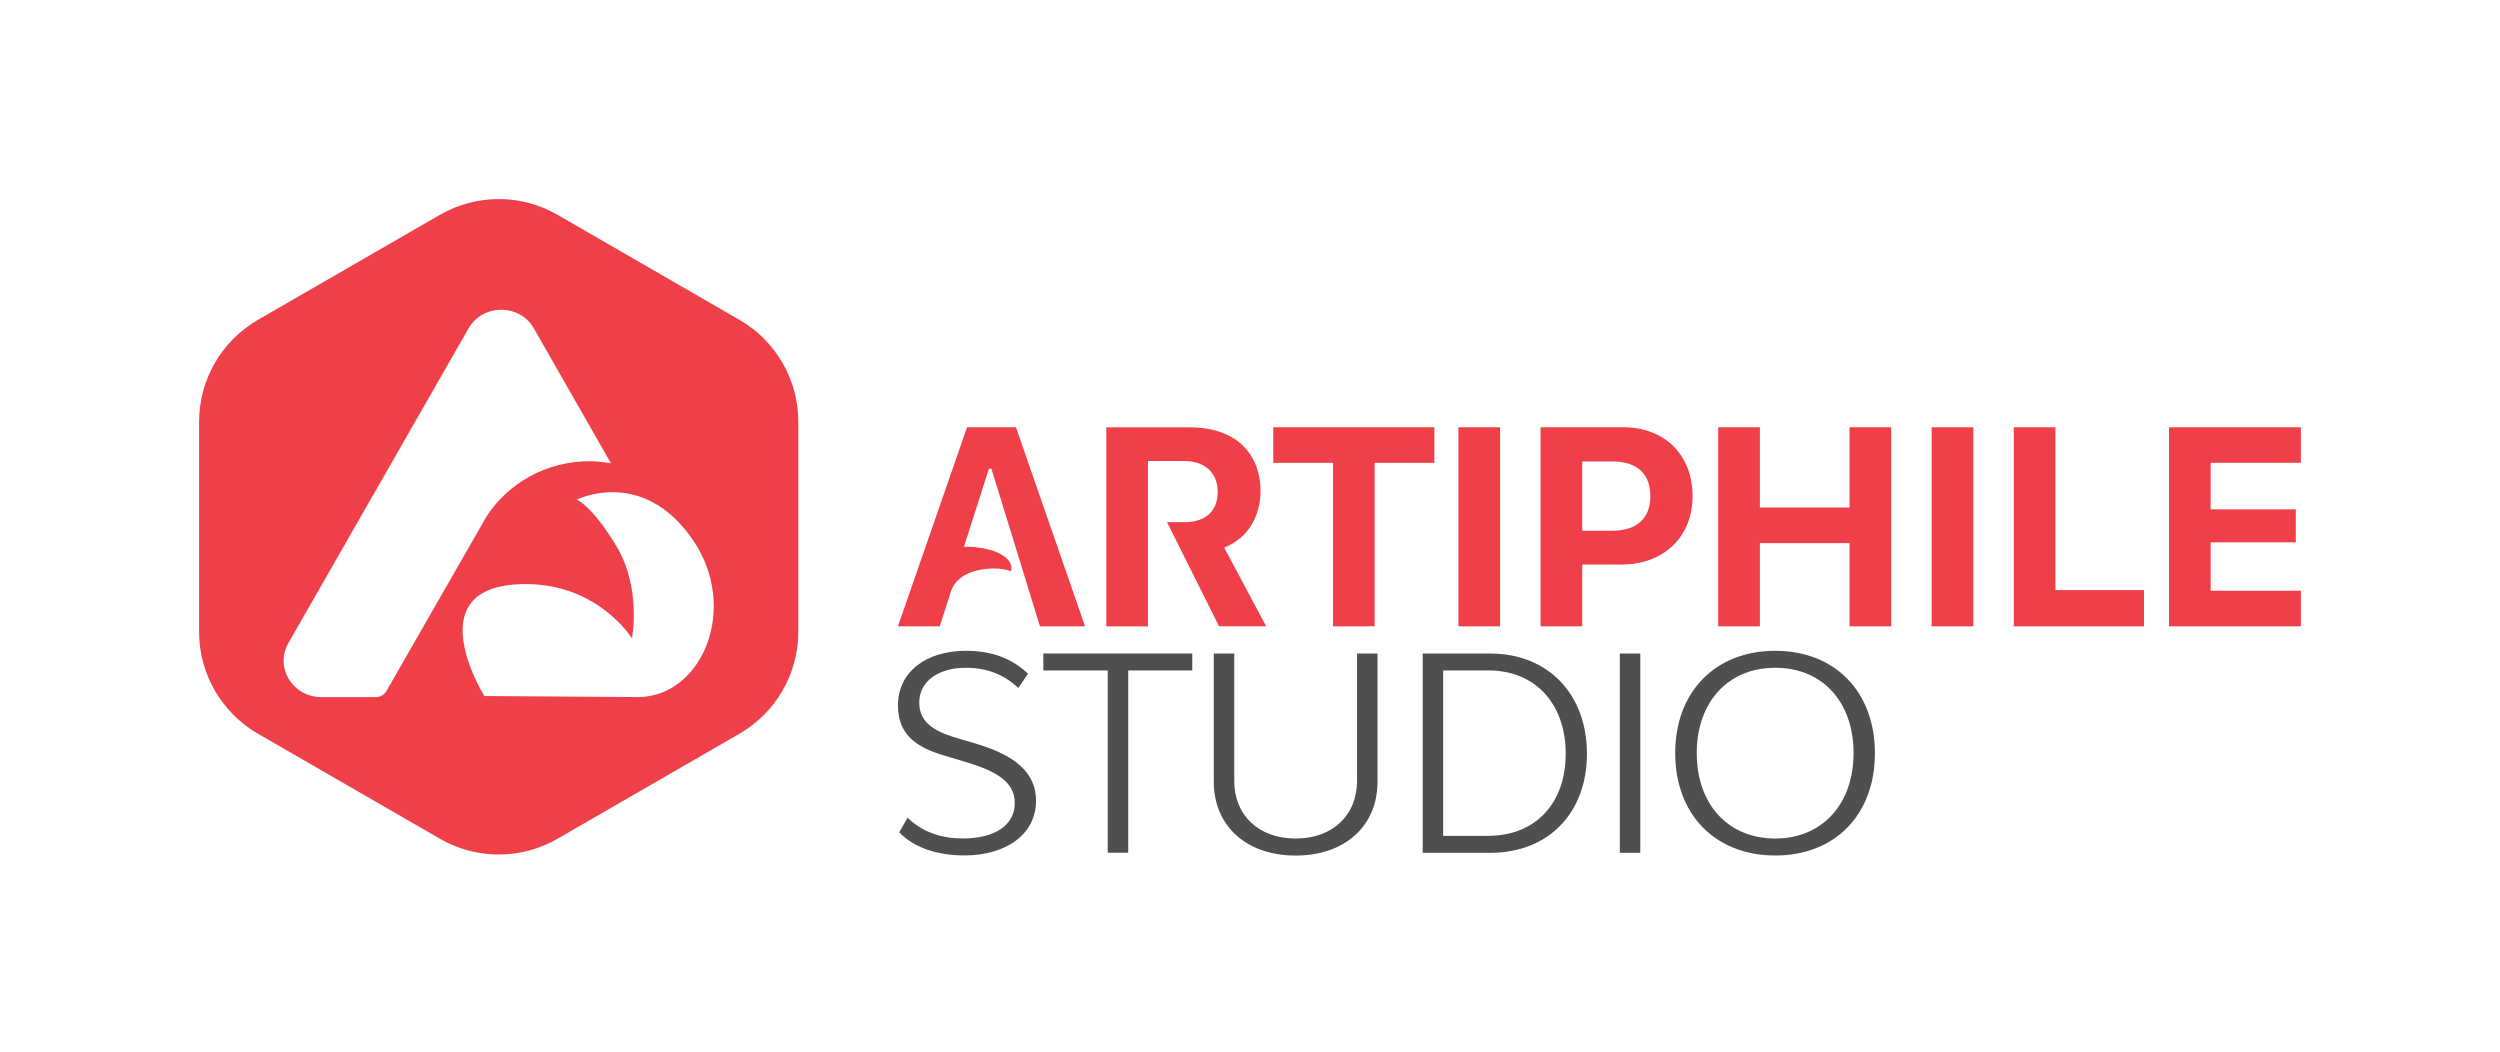 <?xml version="1.0" encoding="UTF-8"?>
<svg id="Layer_1" data-name="Layer 1" xmlns="http://www.w3.org/2000/svg" version="1.1" viewBox="0 0 391.79 164.85">
  <defs>
    <style>
      .cls-1 {
        fill: #4f4f4f;
      }

      .cls-1, .cls-2, .cls-3 {
        stroke-width: 0px;
      }

      .cls-2 {
        fill: none;
      }

      .cls-3 {
        fill: #ef404a;
      }
    </style>
  </defs>
  <g>
    <path class="cls-3" d="M115.88,50.12l-28.5-16.45c-5.71-3.3-12.74-3.3-18.45,0l-28.5,16.45c-5.71,3.3-9.23,9.39-9.23,15.98v32.91c0,6.59,3.52,12.68,9.23,15.98l28.5,16.45c5.71,3.3,12.74,3.3,18.45,0l28.5-16.45c5.71-3.3,9.23-9.39,9.23-15.98v-32.91c0-6.59-3.52-12.68-9.23-15.98ZM60.54,108.32c-.32.56-.94.92-1.6.92h-8.62c-4.47,0-7.3-4.67-5.12-8.47l28.23-49.3c2.23-3.9,8.01-3.9,10.24,0l12.07,21.12s-1.9-.31-3.32-.31h-.03c-6.79,0-12.76,3.45-16.14,8.65h0s-.08.14-.08.14c-.14.22-7.45,12.97-15.63,27.26ZM99.97,109.24l-24.06-.16s-10.41-16.64,5.15-17.51c12.35-.7,17.98,8.48,17.98,8.48,0,0,1.5-7.84-2.38-14.36-3.88-6.5-6.28-7.39-6.28-7.39,0,0,10.3-5.16,18.16,6.25,7.43,10.79,1.43,24.69-8.56,24.69Z"/>
    <path class="cls-1" d="M212.67,122.38c0,5.4-3.84,9.03-9.62,9.03s-9.62-3.63-9.62-9.03v-19.96h-3.21v20.09c0,6.96,5.15,11.57,12.83,11.57s12.83-4.6,12.83-11.57v-20.09h-3.21v19.96ZM163.51,105.07h10.09v28.57h3.21v-28.57h10.04v-2.66h-23.34v2.66ZM152.58,116.43l-2.15-.63c-3.42-.97-6.37-2.24-6.37-5.7,0-3.25,2.91-5.45,7.3-5.45,3.38,0,6.04,1.1,8.23,3.17l1.52-2.24c-2.41-2.28-5.49-3.59-9.71-3.59-6.42,0-10.68,3.42-10.68,8.57s3.71,6.88,8.1,8.1l2.11.63c4.73,1.39,8.1,3,8.1,6.54s-3.17,5.57-8.15,5.57c-3.25,0-6.25-.93-8.65-3.25l-1.31,2.28c2.36,2.49,6.16,3.63,10.17,3.63,6.75,0,11.27-3.42,11.27-8.57,0-5.53-5.28-7.72-9.79-9.07ZM278.22,101.99c-9.39,0-15.69,6.42-15.69,16.04s6.3,16.04,15.69,16.04,15.61-6.42,15.61-16.04-6.26-16.04-15.61-16.04ZM278.22,131.41c-7.4,0-12.31-5.36-12.31-13.38s4.91-13.38,12.31-13.38,12.26,5.36,12.26,13.38-4.95,13.38-12.26,13.38ZM233.55,102.42h-10.59v31.23h10.59c9.12,0,15.15-6.25,15.15-15.53s-6.04-15.7-15.15-15.7ZM233.3,130.99h-7.13v-25.92h7.13c7.26,0,12.07,5.19,12.07,13.04s-4.81,12.87-12.07,12.87ZM253.85,133.65h3.21v-31.23h-3.21v31.23Z"/>
    <path class="cls-3" d="M228.56,98.16h6.53v-31.2h-6.53v31.2ZM199.54,72.54h9.36v25.62h6.53v-25.62h9.36v-5.58h-25.25v5.58ZM194.28,84.41c.71-.59,1.3-1.27,1.78-2.04s.85-1.61,1.1-2.53.38-1.87.38-2.86c0-1.56-.26-2.95-.77-4.18-.51-1.23-1.24-2.28-2.19-3.15-.95-.87-2.11-1.53-3.48-1.99-1.37-.46-2.91-.69-4.63-.69h-13.1v31.2h6.53v-25.92h5.66c.81,0,1.54.11,2.19.33.66.22,1.21.54,1.66.96.45.42.8.93,1.05,1.52.25.6.37,1.27.37,2,0,1.51-.45,2.69-1.36,3.52-.91.84-2.19,1.25-3.85,1.25h-2.73l8.15,16.32h7.39l-6.57-12.32c.89-.36,1.69-.84,2.4-1.43ZM151.55,66.96l-10.83,31.2h6.55l1.77-5.5c.55-1.7,2.11-2.89,4.52-3.36,2.94-.58,4.87.21,4.87.21,0,0,.71-1.81-2.42-3.05-2.21-.88-4.94-.77-4.94-.77l3.91-12.24h.39l7.61,24.71h7.07l-10.83-31.2h-7.67ZM322.12,66.96h-6.53v31.2h20.41v-5.69h-13.88v-25.51ZM360.59,72.54v-5.58h-20.67v31.2h20.67v-5.58h-14.14v-7.59h13.34v-5.17h-13.34v-7.29h14.14ZM302.72,98.16h6.53v-31.2h-6.53v31.2ZM262.25,69.92c-.95-.94-2.09-1.66-3.42-2.18-1.33-.52-2.79-.78-4.39-.78h-13.01v31.2h6.53v-9.69h6.16c1.64,0,3.15-.26,4.51-.77,1.36-.51,2.54-1.24,3.52-2.18.99-.94,1.75-2.08,2.29-3.39.54-1.32.81-2.78.81-4.38s-.26-3.09-.79-4.42c-.53-1.33-1.26-2.47-2.22-3.41ZM257.07,81.79c-1.03.92-2.49,1.38-4.38,1.38h-4.73v-10.85h4.76c1.89,0,3.34.46,4.37,1.38,1.02.92,1.54,2.28,1.54,4.06s-.52,3.1-1.55,4.02ZM289.85,79.54h-14.05v-12.58h-6.53v31.2h6.53v-13.04h14.05v13.04h6.53v-31.2h-6.53v12.58Z"/>
  </g>
  <g>
    <rect class="cls-2" width="31.2" height="31.2"/>
    <rect class="cls-2" x="360.59" width="31.2" height="31.2"/>
    <rect class="cls-2" y="133.65" width="31.2" height="31.2"/>
    <rect class="cls-2" x="360.59" y="133.65" width="31.2" height="31.2"/>
    <rect class="cls-2" x="31.2" y="31.2" width="329.39" height="102.45"/>
  </g>
</svg>